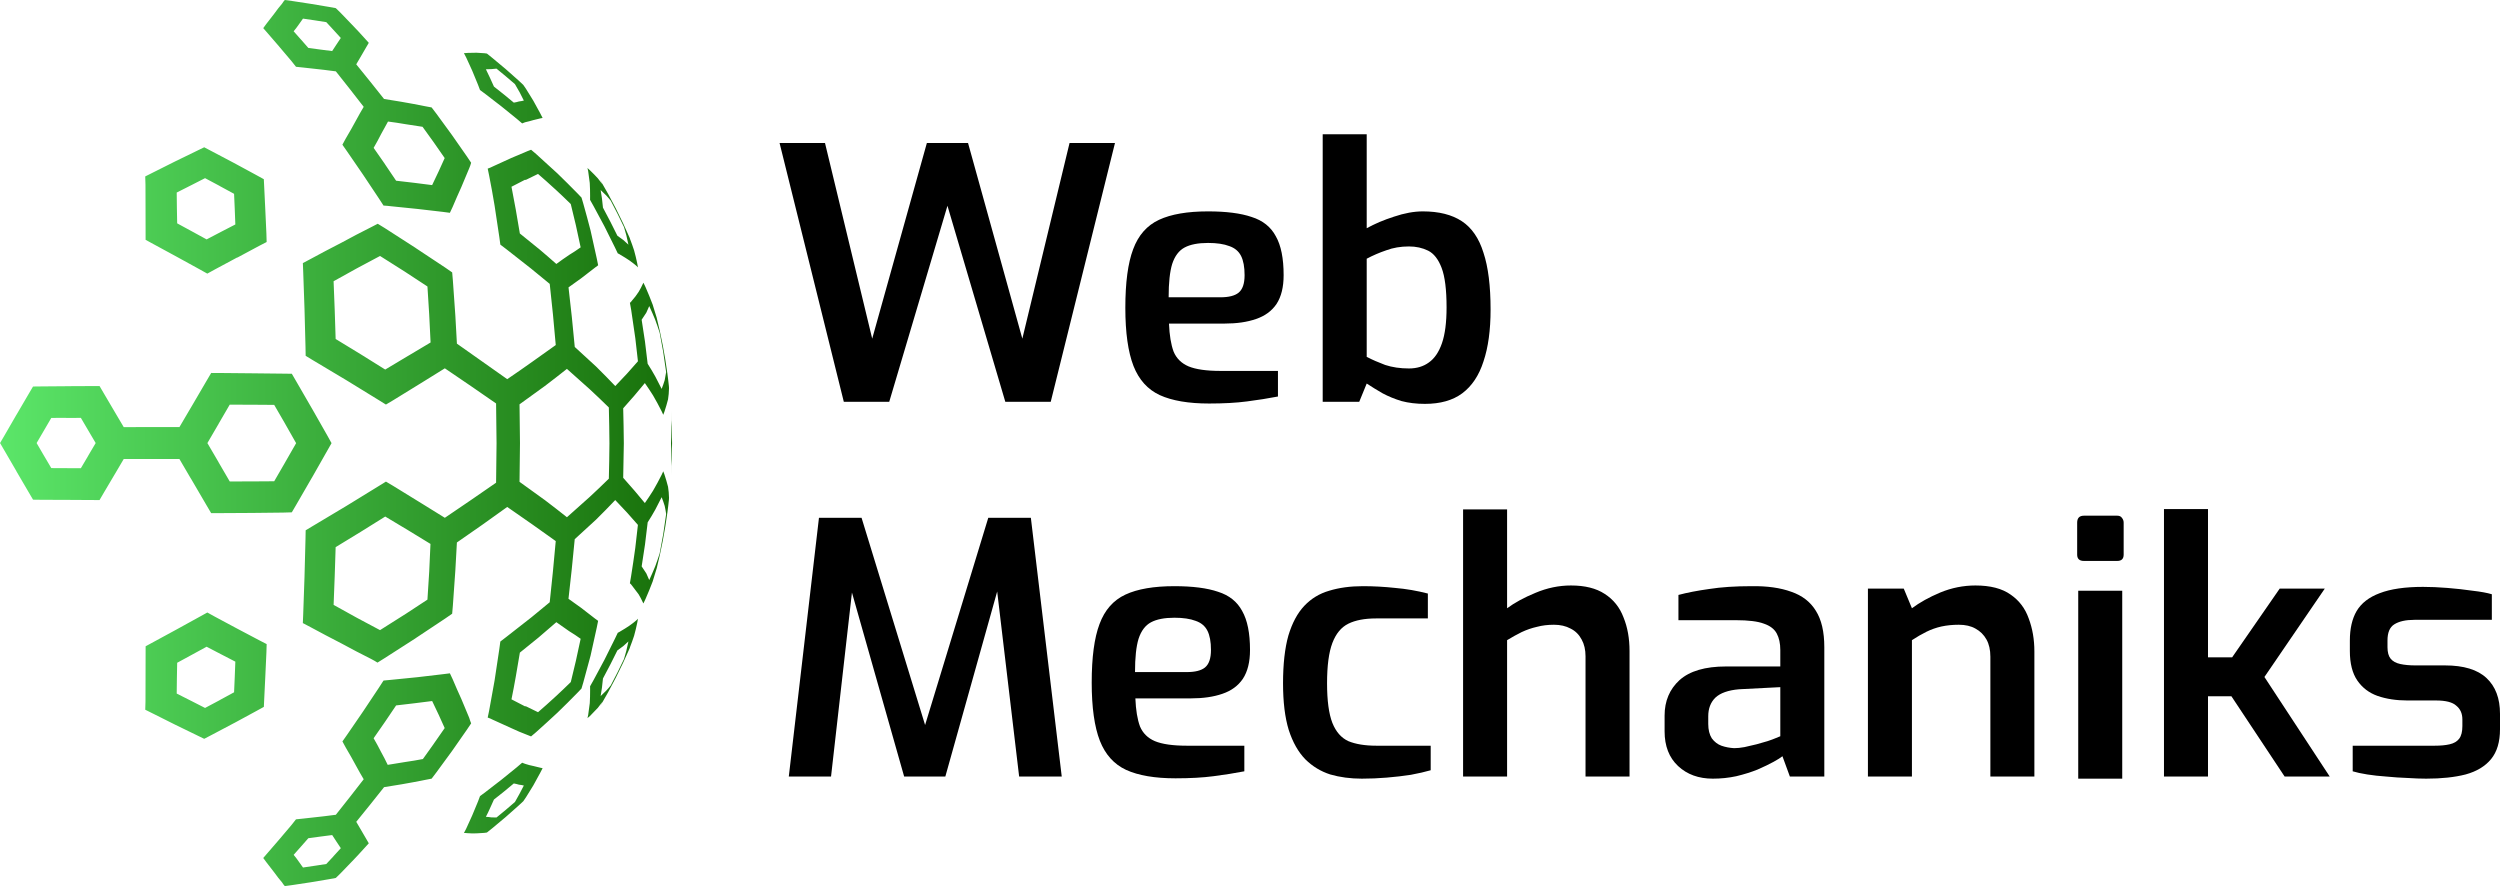 <svg width="237" height="84" viewBox="0 0 237 84" fill="none" xmlns="http://www.w3.org/2000/svg">
<path d="M47.949 76.774C47.669 77.006 47.375 77.248 47.068 77.499C46.92 77.487 46.758 77.484 46.58 77.488C46.422 77.462 46.249 77.444 46.062 77.435C46.204 77.163 46.332 76.898 46.444 76.642C46.574 76.362 46.701 76.08 46.827 75.796C47.154 75.535 47.47 75.285 47.774 75.045C48.096 74.778 48.408 74.519 48.708 74.271C48.886 74.302 49.051 74.341 49.201 74.388C49.368 74.405 49.522 74.432 49.66 74.469C49.522 74.74 49.381 75.009 49.237 75.277C49.11 75.516 48.969 75.767 48.815 76.03C48.538 76.267 48.25 76.515 47.949 76.773M46.628 78.551C47.065 78.191 47.5 77.827 47.933 77.46C48.36 77.088 48.772 76.722 49.168 76.365C49.316 76.23 49.463 76.093 49.609 75.956C49.684 75.844 49.769 75.719 49.865 75.579C50.102 75.212 50.332 74.84 50.555 74.463C50.769 74.081 50.987 73.683 51.21 73.268C51.286 73.121 51.363 72.973 51.44 72.824C51.372 72.809 51.302 72.795 51.23 72.781C51.016 72.734 50.794 72.68 50.565 72.618C50.299 72.568 50.037 72.499 49.779 72.411C49.686 72.376 49.593 72.34 49.5 72.305C49.33 72.45 49.159 72.595 48.988 72.742C48.518 73.126 48.035 73.518 47.539 73.916H47.538C47.038 74.306 46.537 74.694 46.034 75.078C45.858 75.208 45.681 75.34 45.504 75.473C45.444 75.634 45.384 75.796 45.322 75.96C45.143 76.412 44.956 76.861 44.763 77.308C44.582 77.727 44.394 78.142 44.198 78.551C44.139 78.682 44.066 78.821 43.981 78.97C44.105 78.966 44.215 78.971 44.311 78.985C44.59 79.008 44.875 79.014 45.168 79.002C45.425 78.995 45.677 78.979 45.923 78.956C46.002 78.946 46.081 78.936 46.16 78.923C46.316 78.8 46.472 78.676 46.628 78.55L46.628 78.551ZM18.102 66.432C17.645 66.207 17.195 65.98 16.752 65.749C16.752 65.271 16.758 64.789 16.769 64.303C16.774 63.815 16.783 63.324 16.796 62.831C17.256 62.582 17.717 62.331 18.18 62.077C18.642 61.823 19.112 61.567 19.587 61.309C20.047 61.546 20.503 61.784 20.953 62.023H20.955C21.405 62.26 21.857 62.494 22.31 62.724C22.29 63.215 22.271 63.703 22.254 64.188C22.238 64.667 22.217 65.147 22.191 65.629C21.734 65.877 21.281 66.124 20.833 66.367V66.372C20.363 66.62 19.898 66.868 19.439 67.114C19.003 66.884 18.558 66.656 18.102 66.431V66.432ZM14.519 67.655C15.223 68.004 15.916 68.351 16.597 68.697C17.289 69.034 17.976 69.368 18.659 69.7C18.881 69.816 19.114 69.93 19.359 70.04C19.59 69.917 19.83 69.792 20.079 69.664C20.777 69.296 21.478 68.926 22.182 68.551V68.554C22.873 68.18 23.569 67.802 24.269 67.421C24.518 67.286 24.766 67.15 25.013 67.012C25.018 66.77 25.029 66.522 25.048 66.268C25.082 65.548 25.117 64.822 25.153 64.09C25.19 63.346 25.224 62.598 25.256 61.847C25.261 61.588 25.268 61.326 25.279 61.061C25.037 60.938 24.797 60.814 24.558 60.688C23.877 60.323 23.186 59.958 22.484 59.593C21.793 59.216 21.092 58.841 20.382 58.467C20.136 58.333 19.894 58.2 19.655 58.065C19.394 58.209 19.137 58.352 18.885 58.491C18.172 58.888 17.451 59.284 16.722 59.682C16.001 60.078 15.279 60.471 14.557 60.859C14.308 60.996 14.058 61.133 13.805 61.267C13.805 61.533 13.804 61.798 13.803 62.064C13.796 62.822 13.794 63.576 13.798 64.325C13.798 65.064 13.796 65.799 13.792 66.528C13.784 66.78 13.777 67.031 13.77 67.282C14.018 67.406 14.268 67.53 14.519 67.656L14.519 67.655ZM16.769 19.701C16.758 19.218 16.752 18.735 16.752 18.254C17.195 18.024 17.645 17.796 18.102 17.571C18.558 17.344 19.003 17.116 19.439 16.889C19.898 17.135 20.363 17.383 20.833 17.632C20.833 17.634 20.833 17.636 20.831 17.636C21.281 17.879 21.734 18.126 22.191 18.374C22.217 18.856 22.238 19.336 22.254 19.814C22.271 20.3 22.289 20.789 22.31 21.279C21.856 21.509 21.404 21.743 20.953 21.98C20.502 22.219 20.047 22.457 19.587 22.695C19.116 22.436 18.646 22.179 18.18 21.926C17.717 21.673 17.255 21.422 16.796 21.173C16.783 20.68 16.774 20.189 16.769 19.701ZM13.791 17.475C13.795 18.205 13.797 18.94 13.797 19.68C13.793 20.428 13.794 21.182 13.802 21.94C13.803 22.206 13.803 22.471 13.803 22.737C14.056 22.872 14.307 23.008 14.556 23.146C15.277 23.537 15.998 23.929 16.721 24.322C17.449 24.72 18.175 25.119 18.901 25.52C19.142 25.655 19.392 25.795 19.652 25.939C19.892 25.804 20.135 25.67 20.381 25.538C21.091 25.163 21.791 24.788 22.481 24.411C22.481 24.411 22.483 24.411 22.501 24.418C23.189 24.048 23.874 23.681 24.555 23.316C24.795 23.188 25.036 23.064 25.277 22.943C25.265 22.677 25.258 22.415 25.255 22.157C25.223 21.406 25.189 20.658 25.152 19.914C25.115 19.182 25.081 18.455 25.047 17.732C25.028 17.48 25.016 17.232 25.01 16.988C24.764 16.853 24.516 16.717 24.267 16.579C23.586 16.207 22.891 15.83 22.181 15.449C21.476 15.077 20.776 14.707 20.078 14.34C19.829 14.212 19.588 14.086 19.358 13.962C19.114 14.074 18.88 14.188 18.655 14.304C17.974 14.636 17.288 14.97 16.596 15.306C15.914 15.652 15.221 16 14.518 16.348C14.266 16.471 14.016 16.597 13.768 16.725C13.775 16.974 13.783 17.224 13.79 17.475L13.791 17.475ZM46.617 6.549C46.77 6.53 46.92 6.516 47.068 6.506C47.374 6.758 47.667 6.999 47.947 7.232C48.249 7.487 48.538 7.734 48.815 7.974C48.969 8.234 49.121 8.498 49.27 8.764C49.392 9.008 49.522 9.265 49.66 9.534C49.522 9.57 49.369 9.597 49.201 9.617C49.051 9.664 48.887 9.702 48.709 9.73C48.409 9.484 48.098 9.227 47.774 8.959C47.47 8.717 47.154 8.466 46.825 8.206C46.701 7.924 46.574 7.643 46.444 7.364C46.331 7.107 46.203 6.842 46.062 6.567C46.249 6.558 46.434 6.552 46.617 6.55V6.549ZM45.922 5.046C45.676 5.022 45.425 5.006 45.167 4.999C44.9 5.009 44.614 5.014 44.311 5.016C44.214 5.031 44.103 5.037 43.979 5.035C44.065 5.182 44.137 5.321 44.196 5.454C44.392 5.864 44.581 6.277 44.763 6.694C44.956 7.142 45.142 7.593 45.32 8.046C45.382 8.206 45.443 8.369 45.504 8.533C45.68 8.663 45.857 8.794 46.034 8.927C46.538 9.311 47.039 9.698 47.538 10.089C48.034 10.487 48.517 10.878 48.987 11.262C49.158 11.407 49.33 11.553 49.5 11.699C49.593 11.662 49.686 11.625 49.779 11.59C50.059 11.528 50.321 11.459 50.565 11.384C50.794 11.324 51.016 11.271 51.23 11.223C51.302 11.207 51.371 11.193 51.439 11.181C51.362 11.031 51.286 10.882 51.209 10.733C50.986 10.321 50.768 9.923 50.554 9.539C50.331 9.164 50.101 8.792 49.864 8.422C49.769 8.285 49.683 8.16 49.608 8.049C49.462 7.912 49.315 7.775 49.168 7.637C48.771 7.282 48.36 6.917 47.933 6.542C47.499 6.177 47.064 5.814 46.627 5.454C46.472 5.328 46.316 5.203 46.159 5.077C46.08 5.065 46.001 5.054 45.921 5.046H45.922ZM49.819 17.068C50.224 16.866 50.619 16.674 51.005 16.489C51.533 16.943 52.066 17.418 52.602 17.913C52.602 17.913 52.604 17.913 52.604 17.91C53.102 18.367 53.603 18.845 54.109 19.343C54.27 19.994 54.43 20.659 54.589 21.337C54.748 22.043 54.9 22.747 55.045 23.449C54.698 23.7 54.333 23.94 53.95 24.17L53.948 24.174C53.55 24.439 53.148 24.722 52.741 25.024C52.18 24.526 51.615 24.038 51.047 23.559L51.043 23.562C50.471 23.1 49.884 22.623 49.281 22.133C49.161 21.38 49.032 20.624 48.895 19.866C48.769 19.147 48.633 18.427 48.488 17.704C48.932 17.471 49.366 17.247 49.79 17.032C49.808 17.056 49.818 17.068 49.819 17.068ZM51.615 36.623C52.345 36.068 53.055 35.517 53.744 34.97C54.466 35.607 55.168 36.234 55.851 36.85H55.853C56.494 37.443 57.115 38.035 57.718 38.628C57.747 39.744 57.766 40.878 57.775 42.03C57.766 43.146 57.747 44.262 57.718 45.379C57.115 45.971 56.494 46.564 55.853 47.156H55.851C55.168 47.772 54.466 48.398 53.746 49.034C53.056 48.486 52.345 47.934 51.615 47.38H51.611C50.841 46.823 50.054 46.255 49.251 45.677C49.272 44.456 49.287 43.239 49.294 42.023C49.287 40.779 49.272 39.548 49.251 38.33C50.054 37.749 50.841 37.18 51.611 36.623H51.615V36.623ZM31.73 29.371C31.694 28.461 31.659 27.558 31.624 26.662C32.373 26.248 33.115 25.836 33.849 25.428C34.583 25.04 35.309 24.652 36.028 24.266C36.791 24.747 37.547 25.226 38.297 25.702H38.3C39.047 26.19 39.788 26.676 40.522 27.159C40.578 28.029 40.633 28.907 40.687 29.793C40.731 30.677 40.775 31.569 40.819 32.467C40.124 32.882 39.422 33.3 38.714 33.722H38.71C37.985 34.151 37.255 34.588 36.519 35.034C35.745 34.545 34.968 34.061 34.188 33.58C33.399 33.094 32.609 32.612 31.819 32.136C31.793 31.217 31.763 30.295 31.73 29.37V29.371ZM33.851 58.577C33.116 58.169 32.374 57.758 31.626 57.343C31.66 56.447 31.694 55.543 31.73 54.631C31.763 53.709 31.793 52.788 31.819 51.869C32.61 51.393 33.401 50.911 34.19 50.422C34.97 49.941 35.747 49.456 36.52 48.968C37.255 49.416 37.984 49.853 38.709 50.28C38.711 50.282 38.712 50.283 38.713 50.283C39.422 50.705 40.121 51.132 40.809 51.563C40.772 52.444 40.731 53.327 40.688 54.211C40.632 55.098 40.577 55.976 40.521 56.845C39.787 57.328 39.047 57.814 38.299 58.303L38.297 58.299C37.547 58.775 36.79 59.254 36.027 59.736C35.31 59.352 34.585 58.965 33.851 58.577ZM52.603 66.092C52.066 66.587 51.534 67.062 51.006 67.517C50.62 67.332 50.225 67.139 49.82 66.938C49.82 66.938 49.818 66.938 49.793 66.972C49.367 66.755 48.932 66.53 48.488 66.297C48.635 65.577 48.771 64.858 48.897 64.14C49.035 63.379 49.163 62.622 49.283 61.869C49.885 61.378 50.472 60.903 51.045 60.443C51.614 59.964 52.179 59.477 52.741 58.982C53.151 59.281 53.554 59.564 53.951 59.832C54.334 60.064 54.699 60.306 55.046 60.557C54.903 61.258 54.751 61.961 54.59 62.664C54.431 63.342 54.271 64.007 54.111 64.659C53.605 65.156 53.103 65.634 52.605 66.091H52.604L52.603 66.092ZM62.871 50.653C62.768 51.242 62.657 51.846 62.536 52.467C62.405 52.878 62.263 53.288 62.112 53.696C61.934 54.13 61.746 54.561 61.548 54.991C61.464 54.796 61.37 54.584 61.268 54.354H61.267C61.13 54.153 60.984 53.932 60.829 53.693C60.937 53.02 61.042 52.332 61.145 51.628C61.234 50.924 61.319 50.22 61.4 49.516C61.65 49.13 61.894 48.723 62.13 48.296C62.342 47.896 62.54 47.509 62.725 47.134C62.834 47.411 62.93 47.687 63.014 47.962C63.072 48.235 63.118 48.491 63.151 48.73C63.062 49.389 62.968 50.03 62.872 50.653L62.871 50.653ZM62.111 30.305C62.263 30.715 62.404 31.127 62.536 31.539C62.656 32.16 62.768 32.764 62.87 33.353C62.967 33.976 63.06 34.617 63.15 35.275C63.116 35.513 63.07 35.769 63.013 36.043C62.929 36.318 62.833 36.593 62.724 36.868C62.539 36.493 62.341 36.106 62.128 35.706C61.892 35.279 61.649 34.872 61.398 34.486C61.318 33.782 61.233 33.078 61.143 32.374C61.041 31.671 60.935 30.983 60.828 30.312C60.983 30.073 61.129 29.852 61.266 29.648H61.267C61.369 29.418 61.462 29.207 61.547 29.015C61.745 29.442 61.933 29.872 62.111 30.305H62.111ZM28.304 2.354C28.443 2.155 28.583 1.959 28.723 1.765C29.082 1.812 29.456 1.867 29.845 1.929C30.206 1.983 30.569 2.04 30.932 2.099C31.147 2.336 31.374 2.581 31.611 2.835C31.846 3.089 32.079 3.343 32.309 3.599C32.175 3.798 32.041 4 31.906 4.204C31.906 4.204 31.906 4.207 31.904 4.207C31.767 4.415 31.629 4.626 31.49 4.84C31.136 4.797 30.77 4.751 30.392 4.701C29.991 4.641 29.604 4.589 29.23 4.544C29.011 4.281 28.776 4.013 28.526 3.741V3.745C28.299 3.484 28.069 3.225 27.837 2.966C28.007 2.765 28.162 2.561 28.304 2.354ZM36.114 12.738C36.342 12.33 36.565 11.925 36.783 11.522C37.33 11.591 37.889 11.675 38.46 11.775C38.992 11.851 39.525 11.933 40.057 12.02C40.414 12.511 40.767 13 41.115 13.488C41.456 13.979 41.802 14.478 42.156 14.985C41.972 15.404 41.782 15.824 41.585 16.244C41.377 16.668 41.17 17.102 40.966 17.548C40.413 17.479 39.852 17.408 39.285 17.334C38.705 17.259 38.127 17.191 37.551 17.132C37.204 16.613 36.853 16.093 36.497 15.571C36.497 15.571 36.499 15.571 36.499 15.567C36.135 15.046 35.775 14.53 35.42 14.018C35.666 13.596 35.897 13.169 36.115 12.738H36.114ZM34.479 10.129C34.243 10.522 34.013 10.927 33.789 11.344C33.789 11.344 33.787 11.344 33.787 11.348C33.462 11.952 33.12 12.557 32.759 13.164C32.66 13.35 32.56 13.534 32.459 13.719C32.617 13.937 32.764 14.148 32.902 14.352C33.407 15.079 33.909 15.811 34.41 16.548C34.908 17.293 35.412 18.049 35.922 18.817C36.069 19.039 36.214 19.263 36.358 19.488C36.596 19.5 36.843 19.522 37.097 19.555C37.935 19.641 38.762 19.725 39.58 19.808C40.389 19.903 41.186 19.995 41.97 20.085C42.189 20.105 42.415 20.134 42.649 20.174C42.737 19.987 42.825 19.8 42.912 19.613C43.185 18.966 43.46 18.339 43.736 17.732C43.989 17.125 44.238 16.532 44.482 15.951C44.553 15.788 44.614 15.614 44.663 15.428C44.541 15.241 44.41 15.045 44.269 14.839C43.775 14.13 43.294 13.442 42.826 12.773C42.346 12.105 41.859 11.438 41.365 10.772C41.206 10.568 41.057 10.372 40.918 10.185C40.721 10.154 40.513 10.115 40.293 10.068C39.542 9.916 38.794 9.776 38.048 9.649C37.498 9.554 36.951 9.465 36.406 9.381C35.522 8.263 34.644 7.168 33.771 6.098C33.9 5.877 34.028 5.659 34.156 5.443C34.355 5.1 34.552 4.762 34.745 4.43C34.816 4.307 34.888 4.184 34.961 4.061C34.814 3.897 34.667 3.735 34.52 3.574C34.163 3.173 33.786 2.768 33.39 2.36C33.014 1.97 32.646 1.587 32.286 1.212C32.122 1.06 31.972 0.913 31.834 0.772C31.617 0.732 31.4 0.693 31.184 0.654C30.597 0.548 30.026 0.452 29.47 0.367C28.887 0.277 28.292 0.185 27.684 0.093C27.471 0.067 27.242 0.036 26.999 0C26.899 0.109 26.814 0.224 26.743 0.345C26.489 0.639 26.248 0.946 26.023 1.266C25.766 1.591 25.51 1.922 25.253 2.261C25.154 2.393 25.055 2.528 24.955 2.666C25.08 2.82 25.218 2.979 25.369 3.142C25.75 3.571 26.123 4.003 26.488 4.437C26.488 4.439 26.488 4.44 26.487 4.44C26.866 4.888 27.25 5.342 27.64 5.801C27.769 5.972 27.909 6.148 28.06 6.331C28.307 6.357 28.554 6.383 28.801 6.409C29.439 6.48 30.068 6.55 30.687 6.618C31.081 6.67 31.465 6.719 31.839 6.765C32.717 7.864 33.597 8.986 34.479 10.128L34.479 10.129ZM4.163 43.192C3.932 42.794 3.702 42.397 3.471 42.001C3.702 41.612 3.934 41.216 4.165 40.814C4.399 40.413 4.631 40.015 4.862 39.619C5.329 39.617 5.795 39.615 6.263 39.612C6.261 39.617 6.261 39.619 6.263 39.619C6.729 39.621 7.197 39.62 7.667 39.616C7.9 40.014 8.132 40.41 8.365 40.803C8.6 41.204 8.835 41.603 9.07 42.001C8.835 42.397 8.6 42.795 8.365 43.195C8.365 43.195 8.364 43.195 8.365 43.203C8.134 43.598 7.901 43.992 7.667 44.385C7.2 44.385 6.731 44.384 6.261 44.382C5.794 44.38 5.328 44.377 4.862 44.375C4.63 43.979 4.398 43.585 4.165 43.192H4.163H4.163ZM20.725 43.824C20.371 43.22 20.016 42.613 19.66 42.004C20.016 41.391 20.371 40.782 20.725 40.178V40.171C21.076 39.566 21.426 38.963 21.777 38.362C22.484 38.362 23.189 38.364 23.892 38.368C24.595 38.373 25.296 38.378 25.994 38.383C26.344 38.987 26.692 39.589 27.04 40.188H27.038C27.385 40.795 27.73 41.403 28.073 42.013C27.73 42.609 27.385 43.211 27.038 43.818H27.04C26.691 44.425 26.343 45.026 25.994 45.624C25.296 45.629 24.595 45.634 23.894 45.638C23.189 45.641 22.484 45.642 21.779 45.642C21.427 45.042 21.076 44.439 20.725 43.833V43.825V43.824ZM17.009 43.515C17.366 44.126 17.722 44.735 18.078 45.342C18.08 45.337 18.081 45.336 18.081 45.337C18.581 46.193 19.079 47.047 19.578 47.898C19.724 48.148 19.872 48.398 20.02 48.648C20.308 48.648 20.598 48.646 20.889 48.644C21.885 48.637 22.879 48.631 23.869 48.627C24.857 48.61 25.838 48.599 26.813 48.594C27.095 48.59 27.379 48.582 27.664 48.569C27.806 48.33 27.95 48.083 28.096 47.83C28.589 46.979 29.079 46.131 29.567 45.285H29.571C30.054 44.444 30.535 43.597 31.014 42.743C31.152 42.497 31.291 42.253 31.43 42.011C31.291 41.758 31.152 41.508 31.014 41.261C30.534 40.408 30.052 39.561 29.569 38.719H29.567C29.079 37.874 28.589 37.025 28.096 36.174C27.954 35.93 27.81 35.683 27.664 35.432C27.378 35.422 27.097 35.419 26.82 35.421C25.841 35.41 24.859 35.399 23.875 35.389C22.881 35.377 21.886 35.367 20.889 35.36C20.599 35.358 20.309 35.357 20.02 35.357C19.871 35.606 19.724 35.856 19.579 36.107C19.083 36.96 18.584 37.813 18.083 38.666H18.081C17.725 39.273 17.368 39.88 17.011 40.486C15.251 40.488 13.49 40.49 11.729 40.49C11.496 40.094 11.262 39.698 11.027 39.303C10.646 38.654 10.263 38.004 9.88 37.353C9.731 37.105 9.583 36.852 9.437 36.596C9.143 36.599 8.849 36.6 8.555 36.6C7.795 36.602 7.034 36.606 6.272 36.611C6.274 36.613 6.275 36.614 6.276 36.614C5.517 36.619 4.759 36.624 4.003 36.632C3.711 36.636 3.42 36.639 3.131 36.642C2.986 36.889 2.839 37.138 2.691 37.389C2.313 38.033 1.937 38.677 1.562 39.319H1.559C1.183 39.968 0.809 40.615 0.437 41.261C0.292 41.507 0.148 41.754 0.005 42C0.148 42.239 0.292 42.486 0.437 42.742C0.81 43.385 1.183 44.027 1.557 44.669L1.559 44.683C1.937 45.33 2.315 45.975 2.693 46.62C2.837 46.869 2.984 47.119 3.133 47.37C3.422 47.372 3.713 47.376 4.005 47.381C4.76 47.385 5.515 47.388 6.27 47.388C7.033 47.395 7.795 47.4 8.554 47.402C8.848 47.402 9.142 47.403 9.436 47.405C9.586 47.152 9.734 46.899 9.88 46.645C10.261 46.001 10.643 45.355 11.027 44.708C11.261 44.31 11.496 43.912 11.73 43.513H17.011L17.009 43.515ZM29.846 82.074C29.458 82.136 29.084 82.191 28.724 82.241C28.584 82.046 28.444 81.85 28.305 81.652C28.163 81.445 28.008 81.241 27.838 81.04C28.07 80.779 28.299 80.52 28.527 80.261C28.777 79.989 29.011 79.722 29.231 79.462C29.604 79.417 29.991 79.365 30.393 79.305C30.77 79.253 31.136 79.206 31.491 79.163C31.631 79.378 31.769 79.591 31.906 79.8C32.041 80.006 32.176 80.208 32.31 80.407C32.079 80.663 31.846 80.918 31.612 81.172L31.614 81.177C31.375 81.427 31.148 81.671 30.932 81.908C30.569 81.965 30.207 82.021 29.845 82.075L29.846 82.074ZM38.461 72.23C37.89 72.328 37.321 72.421 36.755 72.508C36.557 72.089 36.343 71.675 36.115 71.267C35.897 70.834 35.665 70.406 35.419 69.985C35.774 69.472 36.135 68.954 36.499 68.431C36.853 67.912 37.204 67.393 37.551 66.874C38.128 66.811 38.707 66.744 39.287 66.67C39.854 66.597 40.414 66.527 40.968 66.458C41.171 66.901 41.377 67.335 41.587 67.759C41.782 68.181 41.972 68.601 42.157 69.021C41.803 69.528 41.456 70.027 41.115 70.517H41.118C40.769 71.008 40.427 71.488 40.09 71.957C39.535 72.064 38.992 72.156 38.46 72.231L38.461 72.23ZM36.409 74.622C36.954 74.54 37.501 74.451 38.049 74.356C38.796 74.228 39.545 74.089 40.294 73.937C40.514 73.889 40.723 73.849 40.919 73.816C41.058 73.629 41.206 73.433 41.364 73.229C41.858 72.563 42.346 71.896 42.828 71.228V71.231C43.295 70.563 43.776 69.874 44.271 69.162C44.394 68.978 44.525 68.782 44.664 68.576C44.597 68.412 44.537 68.239 44.483 68.054C44.239 67.471 43.991 66.877 43.739 66.273C43.461 65.666 43.186 65.038 42.912 64.389C42.825 64.205 42.738 64.019 42.65 63.831C42.416 63.869 42.19 63.897 41.973 63.916C41.188 64.006 40.391 64.1 39.582 64.197C38.765 64.28 37.937 64.362 37.097 64.446C36.843 64.479 36.596 64.502 36.358 64.516C36.213 64.739 36.069 64.963 35.924 65.188C35.414 65.956 34.91 66.713 34.413 67.456C33.913 68.194 33.41 68.927 32.904 69.657C32.748 69.873 32.6 70.082 32.461 70.287C32.562 70.471 32.662 70.656 32.761 70.84C33.121 71.447 33.463 72.052 33.787 72.657L33.789 72.66C34.013 73.075 34.243 73.48 34.479 73.873C33.596 75.018 32.716 76.14 31.838 77.24C31.464 77.284 31.08 77.333 30.686 77.385C30.067 77.454 29.439 77.524 28.802 77.595C28.554 77.621 28.307 77.647 28.06 77.673C27.909 77.853 27.769 78.03 27.64 78.203C27.25 78.662 26.866 79.116 26.488 79.564C26.123 80 25.75 80.432 25.369 80.859C25.219 81.024 25.081 81.184 24.955 81.338C25.055 81.474 25.155 81.608 25.255 81.743C25.51 82.082 25.766 82.413 26.023 82.738C26.248 83.056 26.489 83.363 26.745 83.659C26.816 83.78 26.901 83.894 27 84.001C27.242 83.967 27.47 83.936 27.684 83.908C28.265 83.827 28.86 83.737 29.47 83.638C30.027 83.552 30.598 83.457 31.184 83.35C31.4 83.31 31.617 83.269 31.834 83.23C31.971 83.09 32.122 82.943 32.286 82.789C32.645 82.416 33.013 82.035 33.39 81.644H33.392C33.786 81.234 34.162 80.829 34.52 80.429C34.668 80.267 34.815 80.106 34.961 79.945C34.889 79.822 34.818 79.697 34.745 79.572C34.552 79.242 34.355 78.905 34.156 78.562C34.028 78.347 33.901 78.129 33.773 77.908C34.646 76.839 35.524 75.744 36.408 74.623L36.409 74.622ZM58.545 63.731C58.333 64.145 58.118 64.559 57.901 64.971C57.755 65.159 57.61 65.327 57.466 65.476C57.297 65.651 57.122 65.822 56.94 65.987C56.979 65.743 57.02 65.484 57.063 65.209C57.094 64.93 57.127 64.633 57.161 64.32C57.392 63.887 57.629 63.438 57.87 62.974C58.093 62.535 58.312 62.096 58.528 61.658C58.721 61.525 58.907 61.389 59.088 61.249C59.255 61.107 59.417 60.959 59.574 60.808C59.514 61.104 59.449 61.4 59.377 61.696C59.31 61.955 59.236 62.214 59.156 62.472C58.956 62.891 58.752 63.311 58.545 63.73V63.731ZM57.466 18.524C57.609 18.676 57.754 18.845 57.901 19.03C58.119 19.444 58.334 19.859 58.545 20.274C58.752 20.691 58.956 21.11 59.156 21.532C59.236 21.788 59.31 22.046 59.377 22.307C59.449 22.602 59.515 22.898 59.574 23.196C59.417 23.044 59.255 22.896 59.088 22.752C58.907 22.614 58.721 22.48 58.528 22.347C58.311 21.907 58.092 21.468 57.87 21.032C57.629 20.565 57.392 20.116 57.161 19.685C57.126 19.372 57.094 19.076 57.063 18.796C57.02 18.519 56.979 18.259 56.94 18.017C57.121 18.183 57.296 18.352 57.466 18.525V18.524ZM59.715 22.598C58.886 20.675 57.936 18.817 56.877 17.025C56.954 17.172 57.031 17.32 57.107 17.469C56.969 17.279 56.826 17.092 56.677 16.908C56.447 16.657 56.207 16.411 55.957 16.172C55.861 16.074 55.773 15.992 55.692 15.926C55.716 16.028 55.739 16.13 55.759 16.232C55.812 16.585 55.862 16.957 55.909 17.349C55.932 17.75 55.943 18.154 55.941 18.561C55.949 18.703 55.948 18.833 55.938 18.948C56.048 19.143 56.159 19.34 56.27 19.539C56.624 20.188 56.967 20.826 57.3 21.454C57.636 22.116 57.967 22.78 58.292 23.449C58.377 23.625 58.467 23.814 58.564 24.018C58.65 24.053 58.741 24.104 58.839 24.17C59.128 24.338 59.407 24.512 59.674 24.693C59.903 24.854 60.118 25.021 60.321 25.194C60.375 25.244 60.427 25.295 60.479 25.347C60.456 25.217 60.432 25.085 60.406 24.952C60.325 24.559 60.227 24.153 60.111 23.733C59.986 23.352 59.852 22.975 59.707 22.602C59.707 22.602 59.71 22.602 59.714 22.599L59.715 22.598ZM63.612 45.087C63.676 44.066 63.712 43.039 63.712 42.001C63.712 40.964 63.677 39.936 63.612 38.915C63.633 39.292 63.636 39.363 63.651 39.829C63.653 40.362 63.648 40.91 63.633 41.475C63.626 41.64 63.619 41.827 63.611 42.033C63.619 42.199 63.626 42.365 63.633 42.531C63.647 43.096 63.653 43.643 63.651 44.173C63.636 44.639 63.633 44.711 63.612 45.087V45.087ZM62.254 53.885C62.686 52.152 63.027 50.383 63.269 48.584C63.304 48.295 63.306 48.292 63.349 47.951C63.369 47.785 63.39 47.603 63.411 47.404C63.416 47.341 63.42 47.274 63.423 47.205C63.416 46.837 63.385 46.486 63.331 46.15C63.237 45.777 63.123 45.388 62.99 44.983C62.953 44.883 62.915 44.783 62.877 44.681C62.825 44.809 62.774 44.92 62.723 45.015C62.47 45.52 62.199 46.02 61.91 46.516C61.661 46.912 61.402 47.303 61.132 47.69C60.513 46.928 59.829 46.131 59.079 45.296C59.108 44.209 59.128 43.12 59.139 42.03C59.128 40.904 59.108 39.796 59.079 38.706C59.829 37.874 60.514 37.077 61.132 36.314C61.402 36.703 61.661 37.093 61.91 37.487C62.199 37.983 62.47 38.483 62.723 38.988C62.774 39.083 62.825 39.194 62.877 39.322C62.915 39.222 62.952 39.122 62.99 39.02C63.123 38.617 63.237 38.23 63.331 37.857C63.385 37.519 63.416 37.166 63.423 36.798C63.42 36.732 63.416 36.665 63.411 36.599C63.39 36.403 63.369 36.221 63.349 36.055C63.311 35.76 63.311 35.757 63.269 35.418C63.027 33.62 62.686 31.852 62.254 30.121C62.134 29.705 62.007 29.29 61.873 28.878C61.661 28.316 61.434 27.759 61.191 27.206C61.123 27.055 61.058 26.92 60.998 26.802C60.977 26.842 60.956 26.883 60.934 26.925C60.828 27.165 60.699 27.41 60.548 27.661C60.36 27.956 60.146 28.238 59.904 28.508C59.848 28.591 59.785 28.659 59.716 28.71C59.756 28.933 59.796 29.155 59.835 29.375C59.972 30.26 60.104 31.159 60.229 32.074C60.318 32.799 60.401 33.524 60.477 34.249C59.828 35.01 59.111 35.793 58.327 36.599C57.746 35.987 57.144 35.375 56.521 34.761H56.523C55.864 34.15 55.185 33.527 54.487 32.892C54.316 30.995 54.118 29.113 53.895 27.243C54.3 26.942 54.697 26.658 55.086 26.39C55.546 26.027 55.991 25.684 56.422 25.359C56.517 25.288 56.612 25.218 56.704 25.149C56.662 24.934 56.618 24.719 56.574 24.506C56.383 23.608 56.187 22.725 55.986 21.857C55.761 20.987 55.531 20.133 55.294 19.295C55.239 19.108 55.184 18.92 55.127 18.732C54.991 18.59 54.855 18.448 54.719 18.306C54.102 17.676 53.479 17.056 52.849 16.446C52.188 15.832 51.512 15.216 50.821 14.598C50.653 14.451 50.495 14.317 50.348 14.196C50.238 14.239 50.127 14.282 50.016 14.324C49.522 14.542 49.002 14.763 48.456 14.985C47.882 15.242 47.293 15.511 46.69 15.793C46.548 15.867 46.396 15.931 46.234 15.985C46.28 16.198 46.324 16.412 46.367 16.625C46.557 17.585 46.73 18.539 46.886 19.487C47.038 20.47 47.189 21.469 47.337 22.483C47.376 22.73 47.408 22.965 47.433 23.191C47.62 23.326 47.812 23.473 48.012 23.631C48.821 24.259 49.614 24.881 50.391 25.498H50.389C50.978 25.984 51.553 26.455 52.114 26.912C52.331 28.839 52.522 30.772 52.685 32.71C51.975 33.222 51.246 33.741 50.498 34.268C49.713 34.827 48.909 35.386 48.086 35.945C46.54 34.843 44.949 33.721 43.315 32.578C43.266 31.688 43.217 30.808 43.168 29.937C43.096 28.814 43.017 27.698 42.932 26.588C42.906 26.326 42.884 26.071 42.867 25.825C42.657 25.684 42.441 25.535 42.22 25.376C41.289 24.751 40.35 24.128 39.404 23.51L39.406 23.507C38.435 22.874 37.458 22.244 36.472 21.619C36.251 21.484 36.03 21.349 35.809 21.213C35.598 21.321 35.388 21.429 35.179 21.538C34.238 22.009 33.299 22.5 32.362 23.012C31.38 23.515 30.398 24.033 29.416 24.566C29.174 24.685 28.939 24.81 28.711 24.94C28.718 25.203 28.729 25.469 28.743 25.74C28.784 26.91 28.825 28.092 28.867 29.284C28.904 30.488 28.936 31.694 28.962 32.903C28.964 33.177 28.969 33.454 28.977 33.734C29.224 33.881 29.472 34.03 29.719 34.182C30.77 34.807 31.814 35.431 32.85 36.052C33.875 36.684 34.891 37.309 35.898 37.925C36.129 38.072 36.358 38.214 36.585 38.352C36.81 38.221 37.035 38.089 37.258 37.953C38.211 37.361 39.154 36.78 40.087 36.211C40.787 35.771 41.482 35.339 42.171 34.917C43.831 36.038 45.451 37.148 47.029 38.248C47.051 39.506 47.066 40.765 47.073 42.023C47.065 43.277 47.051 44.522 47.029 45.76C45.451 46.858 43.831 47.968 42.171 49.087C41.482 48.667 40.787 48.237 40.087 47.796C39.154 47.227 38.211 46.646 37.258 46.054C37.035 45.919 36.811 45.786 36.587 45.656C36.358 45.793 36.129 45.935 35.897 46.082C34.89 46.699 33.874 47.323 32.849 47.955C31.813 48.576 30.77 49.199 29.721 49.825C29.472 49.977 29.224 50.125 28.977 50.27C28.969 50.552 28.964 50.83 28.961 51.105C28.934 52.314 28.903 53.52 28.866 54.724C28.824 55.916 28.782 57.097 28.742 58.268C28.727 58.539 28.716 58.805 28.709 59.068C28.939 59.198 29.175 59.323 29.417 59.441C30.399 59.974 31.38 60.492 32.361 60.994C33.298 61.506 34.237 61.997 35.178 62.467C35.388 62.575 35.591 62.691 35.786 62.815C36.022 62.666 36.25 62.522 36.472 62.385C37.457 61.759 38.435 61.131 39.407 60.501C39.407 60.501 39.405 60.501 39.405 60.498C40.35 59.879 41.287 59.256 42.218 58.628C42.44 58.472 42.655 58.322 42.865 58.18C42.884 57.936 42.906 57.682 42.931 57.419C43.016 56.307 43.094 55.191 43.167 54.071C43.216 53.201 43.265 52.32 43.314 51.426C44.942 50.308 46.533 49.185 48.085 48.059C48.908 48.622 49.712 49.181 50.497 49.738C51.245 50.264 51.974 50.783 52.684 51.295C52.513 53.262 52.322 55.194 52.113 57.094C51.552 57.551 50.979 58.023 50.391 58.512C49.612 59.126 48.819 59.746 48.01 60.374C47.812 60.535 47.619 60.683 47.431 60.819C47.406 61.044 47.374 61.28 47.336 61.526C47.187 62.54 47.036 63.539 46.884 64.523C46.712 65.494 46.54 66.448 46.367 67.385C46.323 67.598 46.279 67.811 46.234 68.025C46.395 68.077 46.546 68.141 46.687 68.217C47.292 68.499 47.881 68.767 48.454 69.02C48.981 69.269 49.501 69.489 50.014 69.681C50.125 69.726 50.236 69.77 50.345 69.812C50.493 69.691 50.651 69.558 50.819 69.411C51.511 68.792 52.187 68.176 52.846 67.562C53.477 66.953 54.101 66.334 54.716 65.703C54.852 65.561 54.988 65.419 55.124 65.276C55.181 65.089 55.236 64.902 55.291 64.715C55.528 63.876 55.76 63.021 55.986 62.152C56.187 61.282 56.382 60.399 56.571 59.503C56.616 59.287 56.66 59.072 56.702 58.856C56.609 58.79 56.515 58.721 56.419 58.65C55.989 58.325 55.543 57.98 55.081 57.615C54.692 57.348 54.295 57.065 53.892 56.766C54.108 54.922 54.305 53.038 54.484 51.114C55.183 50.481 55.862 49.859 56.52 49.248H56.518C57.141 48.634 57.743 48.02 58.324 47.406C59.108 48.214 59.825 48.999 60.474 49.76C60.398 50.485 60.315 51.209 60.226 51.931C60.101 52.849 59.965 53.764 59.819 54.679C59.789 54.869 59.753 55.074 59.713 55.294C59.782 55.346 59.845 55.414 59.901 55.497C60.133 55.8 60.347 56.084 60.545 56.347C60.696 56.598 60.825 56.843 60.931 57.083C60.953 57.126 60.974 57.167 60.995 57.207C61.055 57.086 61.12 56.95 61.188 56.798C61.431 56.248 61.658 55.693 61.87 55.131C62.004 54.719 62.131 54.304 62.251 53.888L62.254 53.885ZM56.879 66.977C57.938 65.186 58.886 63.326 59.715 61.406C59.712 61.404 59.709 61.402 59.706 61.399C59.852 61.027 59.988 60.651 60.112 60.273C60.228 59.853 60.326 59.447 60.407 59.054C60.433 58.921 60.457 58.788 60.48 58.655C60.428 58.708 60.376 58.76 60.322 58.812C60.12 58.985 59.904 59.151 59.675 59.31C59.408 59.492 59.13 59.667 58.841 59.833C58.743 59.899 58.651 59.95 58.565 59.986C58.468 60.192 58.378 60.381 58.294 60.554C57.968 61.223 57.637 61.888 57.301 62.549C56.969 63.177 56.626 63.817 56.271 64.469C56.16 64.665 56.05 64.862 55.94 65.058C55.949 65.174 55.95 65.303 55.943 65.446C55.944 65.854 55.933 66.258 55.91 66.659C55.864 67.047 55.813 67.418 55.76 67.771C55.74 67.875 55.718 67.978 55.693 68.08C55.774 68.011 55.854 67.942 55.932 67.874C56.2 67.608 56.448 67.35 56.678 67.099C56.827 66.915 56.97 66.726 57.108 66.534C57.032 66.683 56.956 66.831 56.88 66.978L56.879 66.977Z" fill="url(#paint0_linear_5202_7812)"/>
<path d="M79.993 38.088L73.903 13.557H78.21L82.685 32.105L87.867 13.557H91.77L96.918 32.105L101.393 13.557H105.7L99.61 38.088H95.303L89.819 19.507L84.3 38.088H79.993Z" fill="black"/>
<path d="M114.623 38.254C112.671 38.254 111.112 37.988 109.946 37.456C108.802 36.924 107.972 36.005 107.456 34.697C106.94 33.368 106.682 31.529 106.682 29.18C106.682 26.787 106.928 24.936 107.422 23.629C107.915 22.299 108.734 21.369 109.878 20.837C111.022 20.305 112.57 20.039 114.522 20.039C116.249 20.039 117.628 20.216 118.66 20.571C119.714 20.903 120.477 21.513 120.948 22.399C121.442 23.263 121.688 24.493 121.688 26.089C121.688 27.219 121.464 28.127 121.016 28.814C120.567 29.479 119.916 29.955 119.064 30.243C118.234 30.532 117.247 30.675 116.103 30.675H110.82C110.865 31.784 111.011 32.67 111.258 33.335C111.527 33.977 111.998 34.443 112.671 34.731C113.366 35.019 114.376 35.163 115.699 35.163H121.15V37.589C120.23 37.767 119.255 37.922 118.223 38.054C117.213 38.188 116.013 38.254 114.623 38.254ZM110.787 28.183H115.699C116.484 28.183 117.056 28.039 117.415 27.75C117.797 27.44 117.987 26.886 117.987 26.089C117.987 25.313 117.875 24.704 117.651 24.26C117.426 23.817 117.056 23.507 116.54 23.33C116.024 23.13 115.352 23.031 114.522 23.031C113.579 23.031 112.839 23.175 112.301 23.463C111.762 23.751 111.37 24.271 111.123 25.025C110.899 25.756 110.787 26.809 110.787 28.183Z" fill="black"/>
<path d="M135.082 38.287C134.275 38.287 133.534 38.199 132.862 38.021C132.211 37.822 131.617 37.578 131.078 37.29C130.54 36.98 130.035 36.67 129.564 36.359L128.857 38.088H125.392V12.727H129.564V21.635C130.327 21.213 131.19 20.848 132.155 20.538C133.142 20.205 134.05 20.039 134.88 20.039C136.406 20.039 137.639 20.349 138.582 20.97C139.524 21.59 140.208 22.587 140.634 23.961C141.083 25.313 141.307 27.108 141.307 29.346C141.307 31.296 141.083 32.936 140.634 34.265C140.208 35.595 139.535 36.603 138.615 37.29C137.718 37.955 136.54 38.287 135.082 38.287ZM133.568 34.93C134.308 34.93 134.936 34.742 135.452 34.365C135.991 33.988 136.406 33.379 136.697 32.537C136.989 31.695 137.135 30.565 137.135 29.146C137.135 27.462 136.978 26.21 136.664 25.39C136.35 24.571 135.923 24.028 135.385 23.762C134.847 23.496 134.241 23.363 133.568 23.363C132.783 23.363 132.065 23.485 131.415 23.729C130.764 23.95 130.147 24.216 129.564 24.526V33.833C130.08 34.099 130.663 34.354 131.314 34.598C131.987 34.819 132.738 34.93 133.568 34.93Z" fill="black"/>
<path d="M74.778 73.618L77.638 49.088H81.676L87.699 68.732L93.688 49.088H97.726L100.653 73.618H96.615L94.327 54.34L95 54.406L89.617 73.618H85.714L80.263 54.406L80.969 54.373L78.782 73.618H74.778Z" fill="black"/>
<path d="M111.435 73.784C109.484 73.784 107.925 73.518 106.758 72.987C105.614 72.455 104.784 71.535 104.268 70.228C103.752 68.898 103.494 67.059 103.494 64.71C103.494 62.317 103.741 60.467 104.235 59.159C104.728 57.83 105.547 56.899 106.691 56.367C107.835 55.835 109.383 55.569 111.334 55.569C113.061 55.569 114.441 55.747 115.473 56.101C116.527 56.434 117.29 57.043 117.761 57.929C118.254 58.794 118.501 60.023 118.501 61.619C118.501 62.749 118.277 63.657 117.828 64.344C117.38 65.009 116.729 65.486 115.877 65.774C115.047 66.062 114.06 66.206 112.916 66.206H107.633C107.678 67.314 107.824 68.2 108.07 68.865C108.34 69.507 108.811 69.973 109.484 70.261C110.179 70.549 111.188 70.693 112.512 70.693H117.963V73.12C117.043 73.297 116.067 73.452 115.035 73.585C114.026 73.718 112.826 73.784 111.435 73.784ZM107.599 63.713H112.512C113.297 63.713 113.869 63.569 114.228 63.281C114.609 62.971 114.8 62.417 114.8 61.619C114.8 60.843 114.688 60.234 114.463 59.791C114.239 59.347 113.869 59.037 113.353 58.86C112.837 58.661 112.164 58.561 111.334 58.561C110.392 58.561 109.652 58.705 109.114 58.993C108.575 59.281 108.183 59.802 107.936 60.555C107.712 61.286 107.599 62.339 107.599 63.713Z" fill="black"/>
<path d="M129.102 73.817C128.025 73.817 127.027 73.684 126.108 73.419C125.21 73.13 124.425 72.654 123.752 71.989C123.079 71.302 122.552 70.372 122.171 69.197C121.812 68.023 121.632 66.549 121.632 64.776C121.632 62.959 121.801 61.453 122.137 60.256C122.496 59.059 123.001 58.118 123.651 57.431C124.302 56.744 125.087 56.267 126.007 56.002C126.949 55.713 128.014 55.569 129.203 55.569C130.213 55.569 131.233 55.625 132.265 55.736C133.297 55.824 134.329 56.002 135.361 56.267V58.627H130.448C129.371 58.627 128.497 58.794 127.824 59.126C127.151 59.458 126.646 60.068 126.309 60.954C125.973 61.84 125.805 63.115 125.805 64.776C125.805 66.416 125.973 67.668 126.309 68.532C126.646 69.375 127.151 69.951 127.824 70.261C128.519 70.549 129.405 70.693 130.482 70.693H135.63V73.02C135.091 73.175 134.463 73.319 133.746 73.452C133.028 73.563 132.265 73.651 131.458 73.718C130.672 73.784 129.887 73.817 129.102 73.817Z" fill="black"/>
<path d="M138.7 73.618V48.29H142.872V57.663C143.59 57.132 144.487 56.644 145.564 56.201C146.663 55.736 147.784 55.503 148.928 55.503C150.252 55.503 151.317 55.769 152.125 56.301C152.955 56.833 153.549 57.575 153.908 58.528C154.29 59.458 154.48 60.522 154.48 61.719V73.618H150.308V62.217C150.308 61.597 150.185 61.065 149.938 60.622C149.691 60.156 149.343 59.813 148.895 59.591C148.446 59.347 147.919 59.226 147.313 59.226C146.73 59.226 146.192 59.292 145.698 59.425C145.205 59.536 144.723 59.702 144.251 59.924C143.803 60.145 143.343 60.4 142.872 60.688V73.618H138.7Z" fill="black"/>
<path d="M162.38 73.817C161.034 73.817 159.935 73.419 159.082 72.621C158.23 71.823 157.804 70.726 157.804 69.33V67.835C157.804 66.461 158.275 65.342 159.217 64.477C160.182 63.613 161.651 63.181 163.625 63.181H168.773V61.619C168.773 60.998 168.661 60.478 168.436 60.057C168.212 59.636 167.808 59.325 167.225 59.126C166.642 58.904 165.756 58.794 164.567 58.794H159.116V56.4C159.946 56.179 160.922 55.99 162.043 55.835C163.165 55.658 164.5 55.569 166.047 55.569C167.528 55.547 168.784 55.724 169.816 56.101C170.848 56.456 171.622 57.054 172.138 57.896C172.676 58.738 172.945 59.89 172.945 61.353V73.618H169.681L168.975 71.69C168.818 71.823 168.537 72 168.134 72.222C167.73 72.444 167.225 72.687 166.619 72.953C166.014 73.197 165.341 73.407 164.601 73.585C163.883 73.74 163.142 73.817 162.38 73.817ZM164.399 70.926C164.69 70.926 165.016 70.892 165.374 70.826C165.756 70.737 166.137 70.649 166.518 70.56C166.9 70.449 167.247 70.35 167.562 70.261C167.898 70.15 168.167 70.05 168.369 69.962C168.593 69.873 168.728 69.818 168.773 69.796V65.142L164.87 65.342C163.838 65.43 163.086 65.696 162.615 66.139C162.167 66.582 161.942 67.17 161.942 67.901V68.632C161.942 69.186 162.055 69.641 162.279 69.995C162.526 70.327 162.828 70.56 163.187 70.693C163.569 70.826 163.972 70.903 164.399 70.926Z" fill="black"/>
<path d="M177.079 73.618V55.802H180.477L181.251 57.663C181.991 57.109 182.889 56.611 183.943 56.168C185.02 55.724 186.13 55.503 187.274 55.503C188.687 55.503 189.797 55.791 190.605 56.367C191.413 56.921 191.985 57.675 192.321 58.627C192.68 59.58 192.859 60.622 192.859 61.752V73.618H188.687V62.25C188.687 61.608 188.564 61.065 188.317 60.622C188.07 60.178 187.723 59.835 187.274 59.591C186.848 59.347 186.321 59.226 185.692 59.226C185.109 59.226 184.56 59.281 184.044 59.392C183.55 59.503 183.079 59.669 182.631 59.89C182.182 60.112 181.722 60.378 181.251 60.688V73.618H177.079Z" fill="black"/>
<path d="M205.145 73.618V48.257H209.318V62.317H211.606L216.114 55.802H220.388L214.667 64.178L220.859 73.618H216.585L211.538 66.006H209.318V73.618H205.145Z" fill="black"/>
<path d="M197.554 53.176C197.128 53.176 196.915 52.977 196.915 52.578V49.553C196.915 49.11 197.128 48.888 197.554 48.888H200.717C200.919 48.888 201.065 48.955 201.154 49.088C201.267 49.221 201.323 49.376 201.323 49.553V52.578C201.323 52.977 201.121 53.176 200.717 53.176H197.554ZM197.016 73.817V56.002H201.188V73.817H197.016Z" fill="black"/>
<path d="M230.001 73.817C229.486 73.817 228.891 73.795 228.218 73.751C227.568 73.729 226.906 73.684 226.233 73.618C225.582 73.574 224.977 73.507 224.416 73.419C223.855 73.33 223.395 73.23 223.036 73.12V70.693H230.809C231.37 70.693 231.841 70.649 232.222 70.56C232.626 70.471 232.929 70.294 233.131 70.028C233.333 69.762 233.433 69.364 233.433 68.832V68.2C233.433 67.646 233.243 67.214 232.861 66.904C232.503 66.571 231.863 66.405 230.944 66.405H228.218C227.164 66.405 226.222 66.261 225.392 65.973C224.584 65.685 223.945 65.198 223.474 64.511C223.003 63.824 222.767 62.893 222.767 61.719V60.721C222.767 59.591 222.98 58.661 223.407 57.929C223.855 57.176 224.584 56.611 225.594 56.234C226.625 55.835 227.994 55.636 229.699 55.636C230.416 55.636 231.19 55.669 232.02 55.736C232.85 55.802 233.647 55.891 234.409 56.002C235.172 56.09 235.778 56.201 236.226 56.334V58.76H228.891C228.061 58.76 227.422 58.904 226.973 59.192C226.547 59.458 226.334 59.968 226.334 60.721V61.353C226.334 61.84 226.435 62.206 226.637 62.45C226.839 62.694 227.141 62.86 227.545 62.948C227.949 63.037 228.431 63.081 228.992 63.081H231.785C233.557 63.081 234.869 63.48 235.721 64.278C236.574 65.076 237 66.206 237 67.668V69.131C237 70.327 236.72 71.269 236.159 71.956C235.598 72.643 234.791 73.13 233.736 73.419C232.704 73.684 231.459 73.817 230.001 73.817Z" fill="black"/>
<defs>
<linearGradient id="paint0_linear_5202_7812" x1="0.001" y1="42.001" x2="63.711" y2="42.001" gradientUnits="userSpaceOnUse">
<stop stop-color="#5BE669"/>
<stop offset="1" stop-color="#18700A"/>
</linearGradient>
</defs>
</svg>
